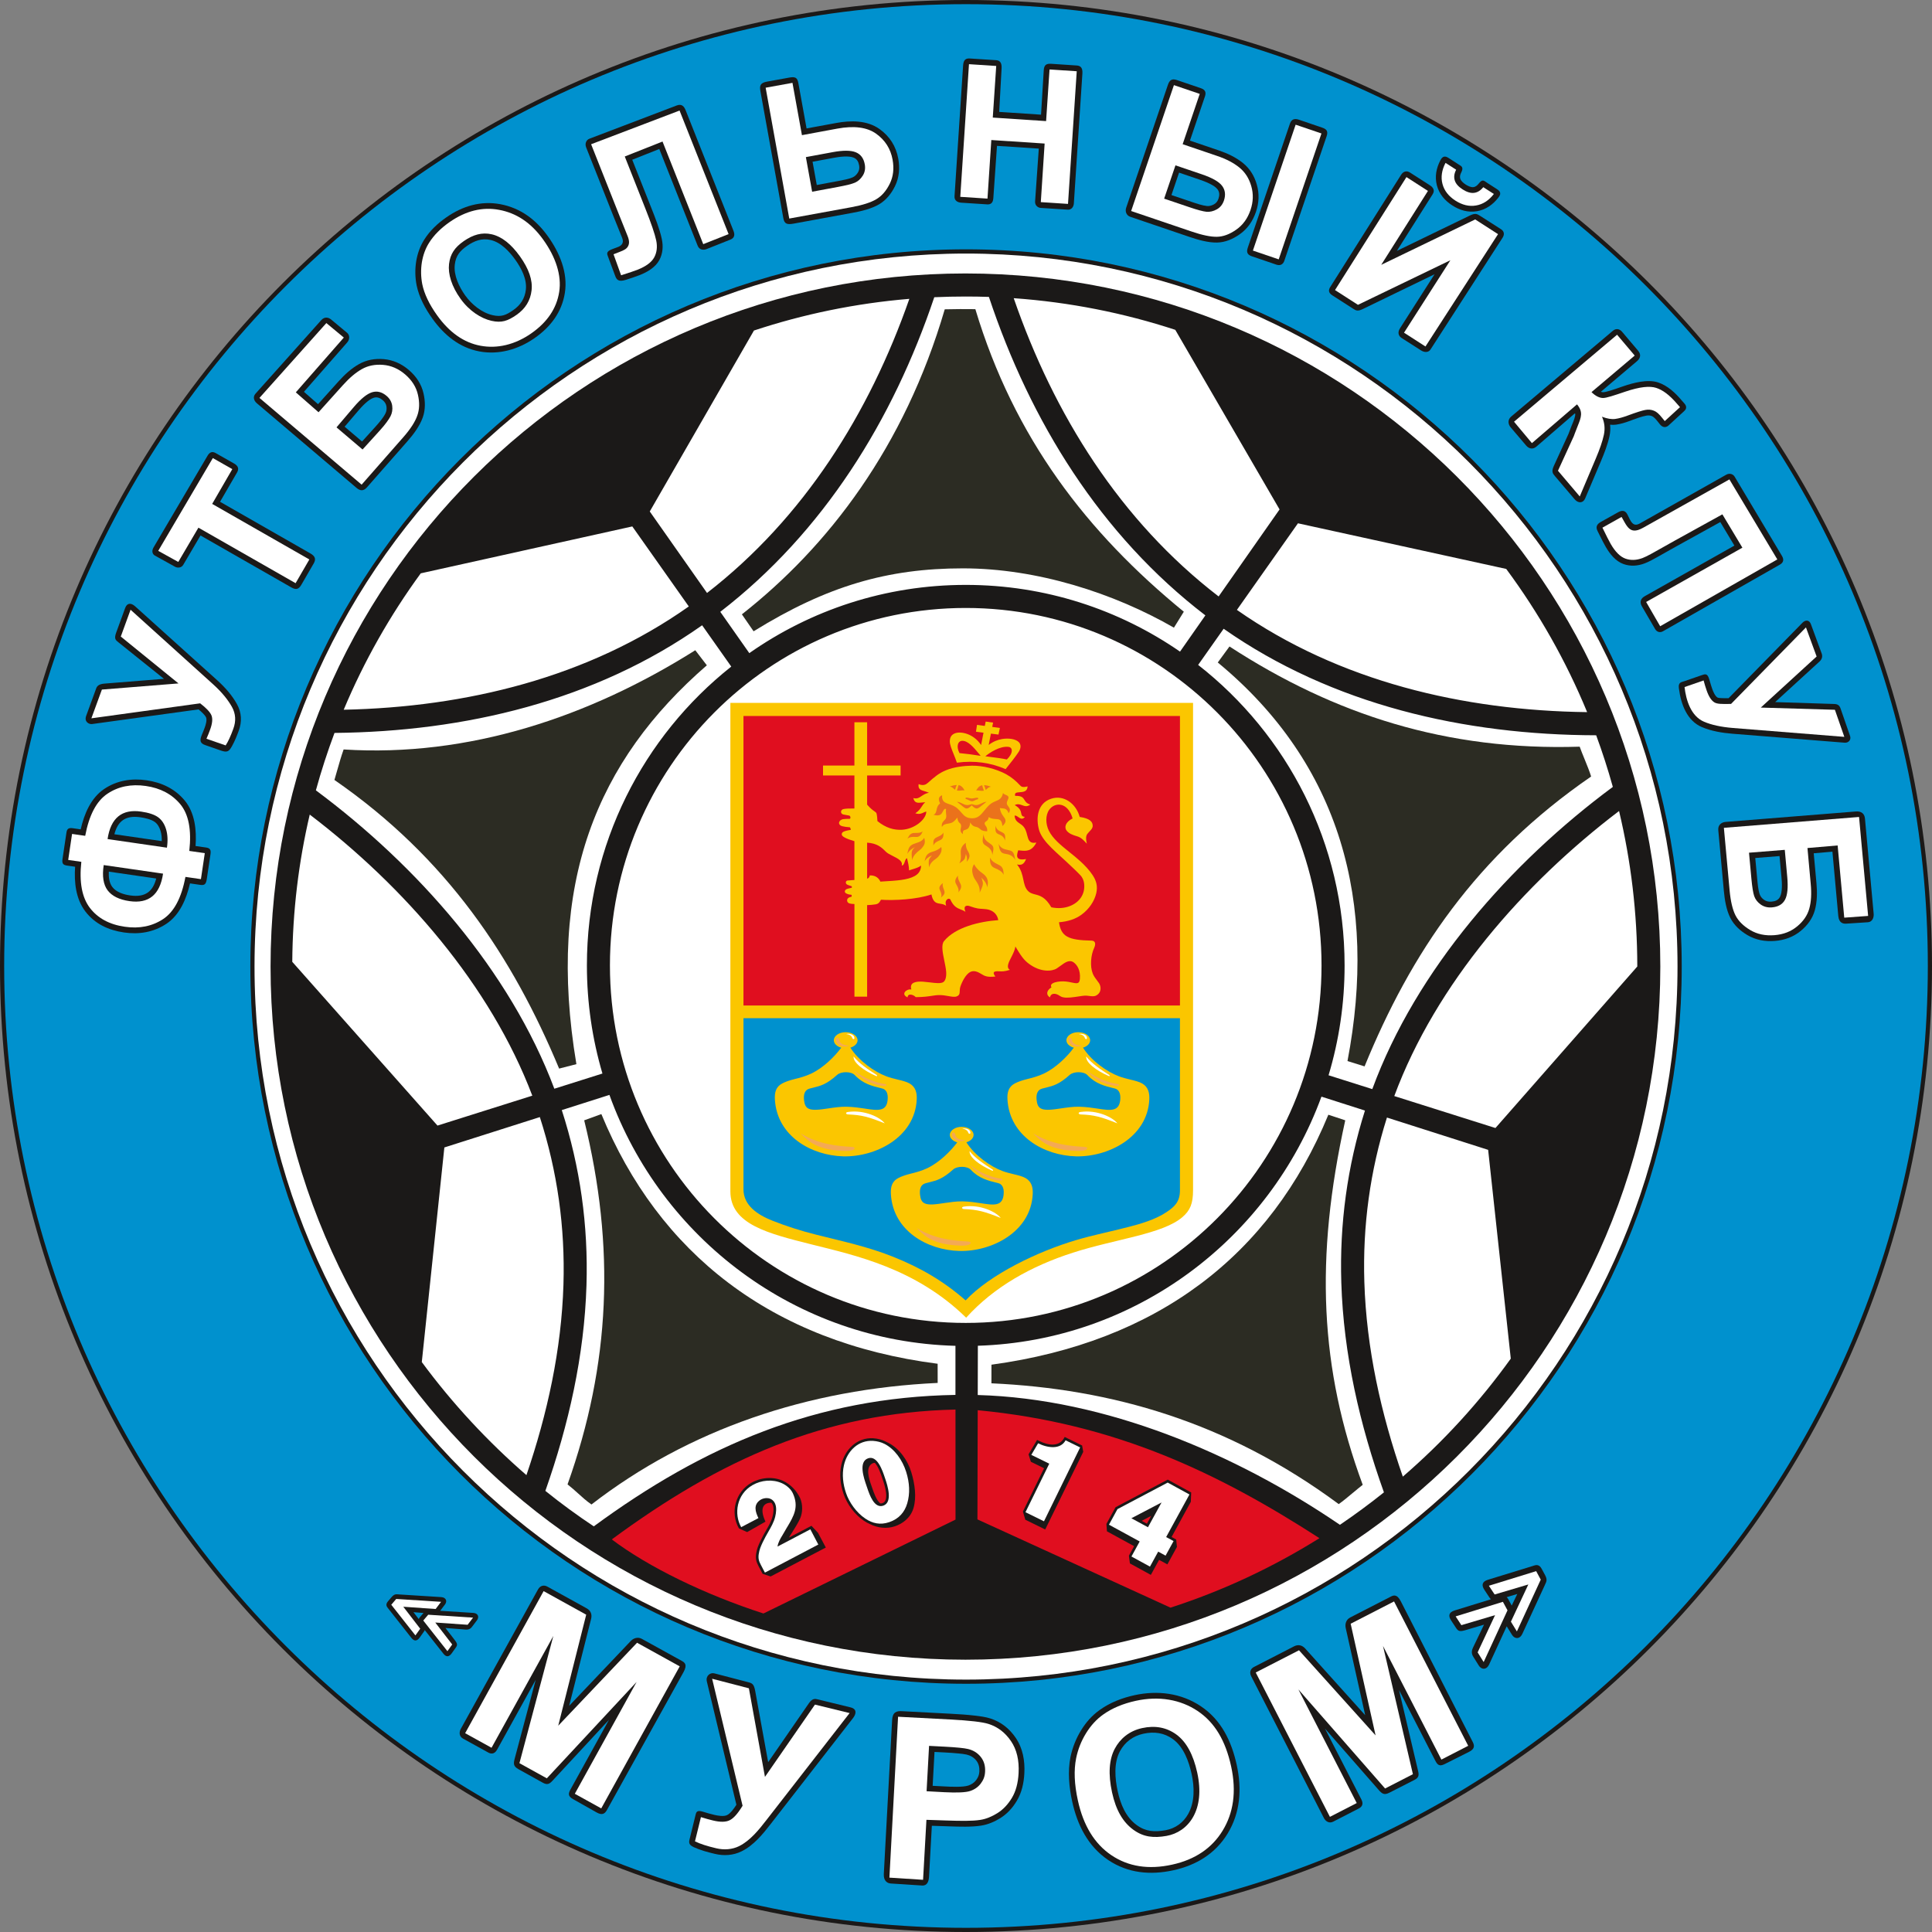<svg width="50" height="50" viewBox="0 0 50 50" fill="none" xmlns="http://www.w3.org/2000/svg">
<rect x="0" y="0" width="50" height="50" fill="#808080" stroke="none"/>
<g clip-path="url(#clip0_6084_5)">
<path fill-rule="evenodd" clip-rule="evenodd" d="M25 0C38.805 0 50 11.195 50 25C50 38.805 38.805 50 25 50C11.195 50 0 38.805 0 25C0 11.195 11.195 0 25 0Z" fill="#1B1918"/>
<path fill-rule="evenodd" clip-rule="evenodd" d="M25 0.108C38.745 0.108 49.892 11.255 49.892 25C49.892 38.745 38.745 49.892 25 49.892C11.255 49.892 0.108 38.745 0.108 25C0.108 11.255 11.255 0.108 25 0.108Z" fill="#0091CE"/>
<path fill-rule="evenodd" clip-rule="evenodd" d="M25.001 6.453C35.229 6.453 43.523 14.765 43.523 25.015C43.523 35.264 35.229 43.576 25.001 43.576C14.773 43.576 6.479 35.264 6.479 25.015C6.479 14.765 14.773 6.453 25.001 6.453Z" fill="#1B1918"/>
<path fill-rule="evenodd" clip-rule="evenodd" d="M25.001 6.562C35.169 6.562 43.414 14.825 43.414 25.015C43.414 35.204 35.169 43.468 25.001 43.468C14.833 43.468 6.587 35.204 6.587 25.015C6.587 14.825 14.833 6.562 25.001 6.562Z" fill="white"/>
<path fill-rule="evenodd" clip-rule="evenodd" d="M24.986 7.077C34.916 7.077 42.969 15.11 42.969 25.015C42.969 34.92 34.916 42.953 24.986 42.953C15.056 42.953 7.002 34.92 7.002 25.015C7.002 15.11 15.056 7.077 24.986 7.077Z" fill="#1B1918"/>
<path fill-rule="evenodd" clip-rule="evenodd" d="M38.585 41.389C38.569 41.375 38.555 41.355 38.538 41.33L38.416 41.145C38.338 41.027 38.353 40.932 38.505 40.885L39.672 40.526C39.675 40.525 39.679 40.523 39.683 40.522C39.748 40.501 39.831 40.475 39.898 40.6L39.987 40.765C40.048 40.878 40.023 40.931 39.99 40.999C39.987 41.007 39.983 41.014 39.98 41.022L39.399 42.282C39.332 42.428 39.2 42.422 39.13 42.309L39 42.099C38.999 42.097 38.997 42.094 38.995 42.091C38.995 42.09 38.994 42.089 38.993 42.089L38.539 43.076C38.471 43.222 38.339 43.215 38.27 43.103L38.139 42.893C38.138 42.891 38.136 42.888 38.134 42.885C38.109 42.846 38.06 42.769 38.119 42.645L38.406 42.046L37.937 42.185C37.772 42.234 37.738 42.216 37.677 42.123L37.556 41.939C37.477 41.821 37.492 41.726 37.644 41.679L38.585 41.389ZM38.993 41.334L39.267 41.252L39.123 41.552L39.038 41.394C39.023 41.368 39.008 41.348 38.993 41.334Z" fill="#1B1918"/>
<path d="M14.73 44.146L16.323 42.47C16.392 42.397 16.505 42.354 16.614 42.415L17.641 42.982C17.713 43.022 17.8 43.074 17.69 43.273L15.705 46.847C15.648 46.949 15.575 46.981 15.441 46.906L14.828 46.56C14.692 46.483 14.707 46.413 14.769 46.302L15.76 44.509L14.294 46.09C14.218 46.172 14.16 46.198 14.049 46.137L13.419 45.787C13.279 45.709 13.286 45.642 13.324 45.499L13.864 43.474L12.865 45.281C12.788 45.42 12.687 45.384 12.632 45.353L11.983 44.995C11.876 44.936 11.881 44.822 11.927 44.74L13.924 41.134C13.979 41.034 14.077 41.013 14.163 41.06L15.184 41.624C15.291 41.684 15.326 41.784 15.298 41.895L14.73 44.146Z" fill="#1B1918"/>
<path d="M35.331 44.389L34.827 42.133C34.805 42.035 34.832 41.918 34.943 41.86L35.987 41.324C36.06 41.286 36.152 41.243 36.255 41.446L38.116 45.086C38.169 45.19 38.155 45.269 38.018 45.338L37.389 45.654C37.249 45.724 37.2 45.673 37.142 45.56L36.206 43.737L36.701 45.835C36.727 45.945 36.717 46.007 36.604 46.065L35.961 46.393C35.819 46.466 35.767 46.423 35.67 46.312L34.289 44.734L35.233 46.571C35.306 46.713 35.219 46.776 35.163 46.805L34.504 47.144C34.395 47.2 34.303 47.132 34.261 47.048L32.38 43.38C32.328 43.279 32.365 43.185 32.452 43.141L33.49 42.607C33.599 42.551 33.701 42.578 33.778 42.663L35.331 44.389Z" fill="#1B1918"/>
<path d="M20.936 44.077L19.88 45.605L19.545 43.764C19.512 43.584 19.469 43.562 19.36 43.534L18.486 43.306C18.379 43.279 18.259 43.372 18.293 43.516L19.058 46.707C18.997 46.803 18.905 46.931 18.818 46.974C18.731 47.018 18.576 46.99 18.487 46.969C18.385 46.945 18.284 46.916 18.185 46.885C18.033 46.838 18.017 46.904 18.001 46.969L18 46.973L17.999 46.978L17.852 47.578L17.851 47.578C17.828 47.675 17.812 47.738 17.953 47.804C18.123 47.883 18.32 47.935 18.5 47.978C18.731 48.034 18.977 48.019 19.192 47.912C19.508 47.757 19.745 47.463 19.956 47.191L22.077 44.463C22.158 44.358 22.184 44.229 22.013 44.187L21.165 43.98C21.101 43.964 21.027 43.946 20.936 44.077Z" fill="#1B1918"/>
<path fill-rule="evenodd" clip-rule="evenodd" d="M24.116 47.251L24.043 48.573C24.036 48.686 23.999 48.806 23.863 48.797L23.056 48.745C22.957 48.739 22.864 48.672 22.873 48.498L23.088 44.517C23.099 44.309 23.201 44.277 23.34 44.285L24.597 44.351C24.811 44.362 25.026 44.376 25.239 44.401C25.365 44.416 25.511 44.435 25.631 44.474C25.906 44.562 26.123 44.735 26.286 44.974C26.472 45.246 26.527 45.57 26.51 45.895C26.497 46.142 26.444 46.392 26.315 46.605C26.208 46.785 26.069 46.939 25.891 47.051C25.737 47.147 25.569 47.219 25.389 47.247C25.135 47.286 24.832 47.275 24.567 47.266H24.567C24.54 47.265 24.513 47.264 24.486 47.263L24.116 47.251ZM24.185 45.34L24.137 46.217L24.447 46.233C24.596 46.241 24.919 46.257 25.06 46.21C25.142 46.182 25.21 46.138 25.262 46.069C25.315 45.998 25.341 45.934 25.346 45.845C25.351 45.741 25.33 45.643 25.265 45.561C25.201 45.482 25.118 45.433 25.018 45.409C24.954 45.394 24.879 45.386 24.813 45.38L24.813 45.38C24.69 45.367 24.566 45.36 24.442 45.353L24.185 45.34Z" fill="#1B1918"/>
<path fill-rule="evenodd" clip-rule="evenodd" d="M27.704 45.471C27.629 45.849 27.667 46.252 27.749 46.626C27.881 47.231 28.158 47.786 28.683 48.139C29.193 48.48 29.773 48.532 30.364 48.403C30.955 48.274 31.452 47.975 31.77 47.454C32.102 46.908 32.141 46.295 32.007 45.679C31.873 45.068 31.61 44.513 31.077 44.157C30.567 43.815 29.956 43.742 29.363 43.871C29.043 43.941 28.733 44.059 28.466 44.25C28.267 44.389 28.107 44.571 27.98 44.777C27.848 44.991 27.756 45.224 27.704 45.471ZM29.418 47.233C29.133 47.025 28.999 46.691 28.926 46.357C28.855 46.031 28.82 45.63 28.983 45.324C29.112 45.084 29.323 44.927 29.589 44.869C29.869 44.808 30.128 44.842 30.36 45.012C30.635 45.215 30.769 45.589 30.839 45.91C30.913 46.249 30.924 46.632 30.751 46.944C30.626 47.169 30.418 47.321 30.164 47.366C29.883 47.416 29.654 47.405 29.418 47.233Z" fill="#1B1918"/>
<path fill-rule="evenodd" clip-rule="evenodd" d="M11.528 42.132L11.763 42.437C11.846 42.545 11.842 42.575 11.791 42.646L11.69 42.788C11.625 42.879 11.551 42.895 11.474 42.796L10.993 42.186C10.987 42.202 10.977 42.218 10.963 42.237L10.862 42.379C10.797 42.47 10.723 42.486 10.646 42.388L10.05 41.631L10.047 41.628L10.044 41.624C10.01 41.582 9.968 41.528 10.04 41.443L10.136 41.331C10.203 41.254 10.248 41.257 10.308 41.262C10.314 41.263 10.321 41.263 10.328 41.264L11.42 41.333C11.547 41.342 11.579 41.441 11.516 41.524L11.398 41.679C11.397 41.681 11.396 41.683 11.394 41.685L11.392 41.687L12.248 41.742C12.375 41.75 12.407 41.849 12.344 41.932L12.227 42.087L12.225 42.089L12.224 42.091L12.222 42.093C12.2 42.123 12.158 42.182 12.05 42.173L11.528 42.132ZM10.961 41.744L10.7 41.723L10.837 41.901C10.843 41.886 10.853 41.869 10.869 41.851L10.961 41.744Z" fill="#1B1918"/>
<path d="M39.102 41.969L39.257 42.221L39.874 40.881L39.756 40.661L38.532 41.039L38.681 41.265L39.553 41.006L39.102 41.969Z" fill="white"/>
<path d="M12.038 44.855L14.069 41.178L15.171 41.788L14.447 44.661L16.487 42.514L17.591 43.125L15.56 46.801L14.876 46.423L16.475 43.529L14.152 46.023L13.443 45.631L14.32 42.339L12.721 45.232L12.038 44.855Z" fill="white"/>
<path d="M34.418 47.02L32.498 43.284L33.618 42.709L35.6 44.912L34.955 42.022L36.078 41.445L37.997 45.181L37.303 45.538L35.792 42.597L36.566 45.916L35.846 46.286L33.602 43.722L35.112 46.663L34.418 47.02Z" fill="white"/>
<path d="M19.381 43.693L18.43 43.446L19.218 46.733C19.087 46.946 18.984 47.057 18.885 47.107C18.787 47.157 18.642 47.16 18.452 47.114C18.358 47.092 18.255 47.063 18.14 47.027L17.986 47.654C18.115 47.718 18.293 47.776 18.535 47.833C18.744 47.883 18.952 47.864 19.126 47.779C19.417 47.635 19.646 47.347 19.838 47.099L21.988 44.334L21.091 44.115L19.797 45.986L19.381 43.693Z" fill="white"/>
<path fill-rule="evenodd" clip-rule="evenodd" d="M23.018 48.593L23.242 44.429L24.59 44.5C25.1 44.527 25.432 44.566 25.585 44.616C25.82 44.691 26.013 44.838 26.163 45.058C26.313 45.277 26.379 45.554 26.361 45.887C26.348 46.145 26.29 46.359 26.188 46.529C26.085 46.7 25.961 46.831 25.812 46.924C25.664 47.016 25.516 47.077 25.367 47.099C25.164 47.13 24.873 47.127 24.491 47.114L23.976 47.097L23.889 48.649L23.018 48.593ZM24.044 45.183L23.98 46.357L24.439 46.382C24.771 46.399 24.994 46.389 25.107 46.351C25.221 46.313 25.312 46.25 25.381 46.159C25.449 46.069 25.488 45.977 25.494 45.853C25.503 45.7 25.465 45.572 25.381 45.468C25.298 45.364 25.188 45.296 25.053 45.264C24.954 45.24 24.753 45.22 24.45 45.204L24.044 45.183Z" fill="white"/>
<path fill-rule="evenodd" clip-rule="evenodd" d="M27.851 45.5C27.788 45.811 27.803 46.175 27.895 46.594C28.037 47.246 28.328 47.721 28.766 48.015C29.205 48.309 29.727 48.39 30.333 48.257C30.93 48.127 31.367 47.828 31.642 47.376C31.918 46.924 32.006 46.374 31.861 45.711C31.715 45.043 31.436 44.576 30.994 44.28C30.552 43.984 29.994 43.886 29.394 44.017C29.063 44.09 28.782 44.207 28.552 44.371C28.379 44.493 28.231 44.655 28.107 44.855C27.983 45.056 27.898 45.272 27.851 45.5ZM29.33 47.353C29.065 47.16 28.881 46.853 28.78 46.389C28.677 45.916 28.701 45.535 28.852 45.254C28.985 45.004 29.218 44.797 29.558 44.723C29.896 44.649 30.193 44.705 30.448 44.892C30.703 45.08 30.882 45.408 30.985 45.878C31.088 46.354 31.039 46.733 30.881 47.017C30.723 47.301 30.465 47.464 30.19 47.513C29.86 47.571 29.596 47.547 29.33 47.353Z" fill="white"/>
<path d="M12.243 41.864L12.102 42.049L11.265 41.991L11.703 42.559L11.579 42.732L10.954 41.939L11.082 41.789L12.243 41.864Z" fill="white"/>
<path d="M11.274 41.641L11.415 41.455L10.254 41.381L10.126 41.531L10.751 42.324L10.875 42.151L10.437 41.582L11.274 41.641Z" fill="white"/>
<path d="M38.397 43.014L38.241 42.763L38.692 41.8L37.82 42.059L37.672 41.832L38.895 41.455L39.014 41.675L38.397 43.014Z" fill="white"/>
<path d="M26.942 2.968L25.859 2.896L25.921 1.769C25.927 1.657 25.901 1.566 25.784 1.558L25.103 1.514C25.005 1.507 24.936 1.536 24.925 1.693L24.703 5.08C24.695 5.194 24.787 5.239 24.871 5.245L25.545 5.289C25.614 5.294 25.697 5.276 25.707 5.132L25.802 3.775L26.884 3.846L26.788 5.215C26.782 5.316 26.86 5.376 26.936 5.381L27.634 5.426C27.733 5.433 27.785 5.349 27.791 5.267L28.012 1.904C28.021 1.763 27.973 1.702 27.866 1.695L27.207 1.651C27.079 1.643 27.02 1.679 27.012 1.821L26.942 2.968Z" fill="#1B1918"/>
<path fill-rule="evenodd" clip-rule="evenodd" d="M20.874 3.324L21.641 3.183C22.013 3.114 22.439 3.109 22.761 3.339C23.026 3.528 23.189 3.785 23.247 4.106C23.291 4.351 23.272 4.594 23.162 4.819C23.069 5.008 22.939 5.174 22.757 5.284C22.558 5.403 22.288 5.467 22.062 5.508L20.541 5.787C20.369 5.818 20.3 5.796 20.273 5.648L19.68 2.363C19.653 2.214 19.674 2.144 19.857 2.111L20.427 2.008C20.591 1.978 20.637 2.016 20.662 2.153L20.874 3.324ZM21.138 4.788L21.652 4.692C21.663 4.69 21.674 4.688 21.687 4.686C21.804 4.664 21.969 4.634 22.067 4.59C22.126 4.564 22.169 4.518 22.203 4.465C22.238 4.407 22.246 4.346 22.234 4.279C22.217 4.187 22.18 4.115 22.091 4.079C21.958 4.024 21.712 4.059 21.575 4.085L21.029 4.186L21.138 4.788Z" fill="#1B1918"/>
<path d="M16.362 4.134L17.062 3.856L18.055 6.358C18.101 6.474 18.209 6.476 18.284 6.447L18.902 6.201C18.985 6.168 19.034 6.103 18.982 5.973L17.744 2.852C17.708 2.762 17.649 2.678 17.515 2.729L15.252 3.591C15.172 3.622 15.13 3.716 15.171 3.818L15.883 5.614L16.104 6.163C16.155 6.294 16.08 6.366 15.972 6.4L15.849 6.446C15.683 6.509 15.705 6.563 15.738 6.649L15.741 6.656L15.743 6.66C15.744 6.663 15.745 6.666 15.746 6.669C15.747 6.671 15.748 6.673 15.748 6.675L15.918 7.132C15.957 7.238 16.001 7.304 16.201 7.241C16.32 7.203 16.441 7.164 16.556 7.119C16.752 7.041 16.96 6.922 17.064 6.73C17.154 6.561 17.167 6.375 17.128 6.189C17.073 5.927 16.953 5.626 16.852 5.371L16.362 4.134Z" fill="#1B1918"/>
<path fill-rule="evenodd" clip-rule="evenodd" d="M11.191 8.247C11.006 7.99 10.846 7.696 10.782 7.383C10.742 7.178 10.738 6.969 10.771 6.763C10.804 6.563 10.871 6.372 10.98 6.201C11.126 5.968 11.329 5.779 11.554 5.623C11.971 5.333 12.441 5.191 12.946 5.284C13.473 5.383 13.872 5.685 14.181 6.117C14.48 6.535 14.701 7.055 14.619 7.578C14.54 8.082 14.245 8.466 13.831 8.753C13.414 9.042 12.913 9.189 12.408 9.095C11.889 8.998 11.492 8.669 11.191 8.247ZM12.04 7.647C12.206 7.878 12.467 8.093 12.75 8.157C12.978 8.208 13.096 8.156 13.284 8.025C13.471 7.895 13.583 7.725 13.609 7.497C13.641 7.22 13.489 6.937 13.334 6.72C13.18 6.505 12.963 6.271 12.695 6.21C12.469 6.158 12.275 6.233 12.089 6.362C11.902 6.492 11.796 6.619 11.77 6.849C11.737 7.126 11.884 7.428 12.04 7.647Z" fill="#1B1918"/>
<path fill-rule="evenodd" clip-rule="evenodd" d="M8.231 10.46L7.866 10.14L8.985 8.863C9.068 8.768 9.04 8.66 8.984 8.614L8.568 8.268C8.51 8.221 8.407 8.181 8.312 8.287L6.613 10.188C6.544 10.265 6.561 10.363 6.649 10.438L9.23 12.629C9.323 12.707 9.41 12.711 9.496 12.613L10.545 11.419C10.7 11.243 10.862 11.026 10.941 10.804C11.012 10.602 11.008 10.389 10.961 10.183C10.906 9.938 10.77 9.738 10.581 9.576C10.393 9.415 10.175 9.315 9.928 9.294C9.706 9.276 9.488 9.312 9.293 9.422C9.09 9.536 8.917 9.697 8.762 9.869L8.231 10.46ZM9.718 11.042L9.37 11.426L8.919 11.043L9.275 10.626C9.365 10.52 9.535 10.337 9.672 10.294C9.764 10.266 9.838 10.299 9.908 10.359C9.959 10.403 9.992 10.454 10.002 10.521C10.01 10.584 10.004 10.645 9.974 10.702C9.915 10.818 9.805 10.946 9.718 11.042Z" fill="#1B1918"/>
<path d="M5.189 13.858L4.743 14.617C4.697 14.696 4.599 14.705 4.531 14.668L4.008 14.378C3.942 14.342 3.921 14.257 3.974 14.167L5.373 11.791C5.422 11.708 5.489 11.673 5.577 11.723L6.058 11.996C6.176 12.063 6.184 12.142 6.135 12.227L5.695 12.986L8.03 14.321C8.158 14.394 8.183 14.47 8.118 14.583L7.8 15.132C7.733 15.247 7.667 15.275 7.541 15.203L5.189 13.858Z" fill="#1B1918"/>
<path d="M3.076 16.632L4.243 17.568L2.7 17.692C2.555 17.704 2.51 17.758 2.489 17.817L2.23 18.527C2.174 18.68 2.302 18.75 2.386 18.738L5.138 18.359C5.211 18.418 5.311 18.509 5.335 18.572C5.36 18.641 5.322 18.766 5.298 18.831C5.276 18.892 5.251 18.953 5.225 19.014C5.159 19.171 5.182 19.239 5.314 19.284L5.723 19.426C5.885 19.482 5.93 19.444 6.007 19.304C6.076 19.18 6.132 19.04 6.179 18.911C6.264 18.678 6.254 18.444 6.134 18.226C6.006 17.991 5.815 17.779 5.617 17.601L3.494 15.689C3.4 15.605 3.292 15.592 3.24 15.733L3.008 16.369C2.949 16.531 2.988 16.562 3.067 16.625L3.076 16.632Z" fill="#1B1918"/>
<path fill-rule="evenodd" clip-rule="evenodd" d="M5.329 21.933L5.061 21.895C5.09 21.488 5.046 21.04 4.782 20.719C4.528 20.413 4.186 20.251 3.796 20.194C3.405 20.137 3.027 20.197 2.697 20.418C2.351 20.65 2.179 21.066 2.088 21.464L1.883 21.434C1.77 21.418 1.733 21.453 1.719 21.552L1.619 22.222C1.6 22.349 1.628 22.386 1.741 22.402L1.944 22.431C1.916 22.83 1.961 23.263 2.208 23.587C2.455 23.911 2.809 24.074 3.208 24.132C3.598 24.189 3.971 24.128 4.303 23.91C4.652 23.68 4.825 23.262 4.917 22.862L5.178 22.9C5.297 22.917 5.331 22.884 5.352 22.747L5.447 22.109C5.465 21.989 5.434 21.949 5.329 21.933ZM4.155 21.504C4.181 21.589 4.189 21.679 4.186 21.768L2.96 21.59C3.045 21.261 3.238 21.094 3.631 21.151C3.747 21.168 3.909 21.202 4.006 21.272C4.083 21.328 4.128 21.415 4.155 21.504ZM2.816 22.558L4.043 22.736C3.958 23.066 3.765 23.231 3.371 23.174C3.205 23.15 3.011 23.094 2.905 22.953C2.826 22.848 2.809 22.697 2.816 22.558Z" fill="#1B1918"/>
<path fill-rule="evenodd" clip-rule="evenodd" d="M30.796 3.639L31.549 3.895C31.769 3.97 31.988 4.073 32.169 4.22C32.348 4.366 32.464 4.556 32.526 4.777C32.595 5.012 32.583 5.251 32.504 5.483C32.423 5.721 32.286 5.923 32.078 6.067C31.906 6.187 31.71 6.273 31.497 6.277C31.269 6.282 31.003 6.206 30.788 6.133L29.25 5.61C29.157 5.579 29.111 5.478 29.145 5.377L30.225 2.197C30.271 2.062 30.337 2.031 30.459 2.072L31.082 2.284C31.2 2.324 31.216 2.4 31.184 2.495L30.796 3.639ZM30.317 5.048L30.846 5.227C30.961 5.266 31.122 5.321 31.238 5.332C31.303 5.337 31.362 5.319 31.418 5.288C31.477 5.255 31.512 5.207 31.534 5.143C31.563 5.055 31.566 4.975 31.509 4.899C31.427 4.788 31.179 4.694 31.052 4.651L30.514 4.468L30.317 5.048Z" fill="#1B1918"/>
<path d="M33.615 3.098L34.223 3.305C34.35 3.348 34.371 3.413 34.331 3.531L33.237 6.752C33.215 6.817 33.154 6.89 33.035 6.85L32.407 6.636C32.301 6.601 32.246 6.548 32.291 6.415L33.383 3.201C33.423 3.08 33.509 3.062 33.615 3.098Z" fill="#1B1918"/>
<path d="M38.044 5.576L36.151 6.493L37.077 5.027C37.135 4.935 37.102 4.858 37.006 4.796L36.492 4.466C36.417 4.417 36.326 4.419 36.259 4.526L34.428 7.426C34.381 7.499 34.371 7.573 34.478 7.642L35.015 7.987C35.094 8.038 35.134 8.063 35.271 7.997L37.126 7.098L36.232 8.496C36.151 8.622 36.213 8.707 36.27 8.745L36.777 9.069C36.878 9.133 36.976 9.117 37.022 9.044L38.886 6.153C38.949 6.056 38.917 5.977 38.847 5.933L38.305 5.586C38.223 5.534 38.179 5.511 38.044 5.576Z" fill="#1B1918"/>
<path d="M38.726 4.885L38.488 4.732C38.477 4.724 38.466 4.717 38.457 4.71C38.391 4.665 38.357 4.642 38.27 4.751C38.234 4.796 38.19 4.836 38.131 4.843C38.065 4.851 37.987 4.811 37.933 4.777C37.88 4.742 37.811 4.688 37.791 4.624C37.774 4.568 37.791 4.512 37.818 4.461C37.882 4.336 37.824 4.301 37.772 4.27C37.766 4.266 37.76 4.263 37.754 4.259L37.488 4.088C37.411 4.038 37.338 4.028 37.278 4.146C37.171 4.351 37.127 4.572 37.187 4.798C37.246 5.023 37.392 5.192 37.586 5.317C37.78 5.442 37.994 5.505 38.224 5.466C38.455 5.427 38.638 5.294 38.779 5.112C38.882 4.987 38.793 4.928 38.726 4.885Z" fill="#1B1918"/>
<path d="M41.669 10.991C41.68 11.088 41.675 11.186 41.654 11.285C41.607 11.503 41.52 11.728 41.433 11.933L41.026 12.894C40.967 13.034 40.839 13.024 40.752 12.922L40.241 12.321C40.186 12.257 40.145 12.208 40.213 12.058L40.593 11.228C40.6 11.213 40.606 11.195 40.612 11.178C40.614 11.173 40.616 11.168 40.618 11.162C40.634 11.115 40.653 11.068 40.672 11.021L40.679 11.003L40.687 10.985C40.69 10.977 40.694 10.967 40.698 10.957L40.698 10.956L40.699 10.956C40.729 10.882 40.771 10.778 40.768 10.709C40.768 10.708 40.767 10.708 40.766 10.707C40.765 10.707 40.764 10.706 40.763 10.706C40.762 10.706 40.761 10.705 40.761 10.705C40.76 10.705 40.759 10.704 40.758 10.704C40.758 10.704 40.757 10.704 40.757 10.704C40.755 10.703 40.753 10.702 40.753 10.701L39.761 11.559C39.661 11.645 39.559 11.604 39.497 11.531L39.093 11.056C39.032 10.983 39.01 10.865 39.107 10.783L41.742 8.56C41.827 8.488 41.92 8.516 41.978 8.585L42.397 9.08C42.479 9.177 42.45 9.275 42.368 9.345L41.43 10.139C41.449 10.146 41.469 10.151 41.488 10.151C41.564 10.152 41.824 10.061 41.958 10.014C41.981 10.006 42 10 42.014 9.995C42.272 9.907 42.638 9.809 42.907 9.896C43.156 9.977 43.358 10.168 43.523 10.364C43.544 10.388 43.566 10.413 43.588 10.437C43.684 10.54 43.617 10.612 43.583 10.642L43.183 11.01C43.135 11.054 43.046 11.089 42.96 10.983L42.901 10.909C42.863 10.861 42.806 10.791 42.749 10.768C42.703 10.749 42.654 10.747 42.605 10.757C42.488 10.778 42.341 10.833 42.221 10.877L42.221 10.878L42.221 10.878C42.204 10.884 42.187 10.89 42.171 10.896C42.06 10.937 41.942 10.973 41.823 10.99C41.772 10.997 41.721 10.997 41.669 10.991Z" fill="#1B1918"/>
<path d="M44.521 13.511L44.886 14.12L42.567 15.429C42.457 15.491 42.428 15.583 42.494 15.696L42.835 16.281C42.884 16.364 42.969 16.377 43.038 16.337L46.062 14.613C46.159 14.558 46.172 14.481 46.118 14.389L44.891 12.334C44.857 12.278 44.771 12.231 44.672 12.287L42.465 13.532C42.342 13.608 42.262 13.604 42.18 13.442L42.116 13.313C42.056 13.195 41.964 13.21 41.883 13.254L41.432 13.506C41.358 13.548 41.277 13.613 41.345 13.744C41.369 13.791 41.393 13.838 41.416 13.886L41.417 13.887C41.462 13.977 41.507 14.069 41.557 14.154C41.663 14.337 41.812 14.525 42.017 14.598C42.197 14.662 42.384 14.648 42.561 14.581C42.671 14.54 42.787 14.476 42.891 14.417L42.918 14.402C42.989 14.362 43.059 14.322 43.129 14.283L43.13 14.282C43.224 14.229 43.317 14.176 43.412 14.124L44.521 13.511Z" fill="#1B1918"/>
<path d="M45.941 18.17L47.471 18.219C47.561 18.222 47.606 18.257 47.632 18.332L47.88 19.048C47.913 19.144 47.841 19.229 47.74 19.221L44.836 18.989C44.572 18.968 44.289 18.921 44.044 18.817C43.661 18.655 43.503 18.223 43.453 17.835L43.451 17.825C43.45 17.816 43.449 17.807 43.448 17.798C43.434 17.675 43.5 17.656 43.555 17.64C43.564 17.638 43.572 17.636 43.58 17.633L44.039 17.474C44.13 17.442 44.188 17.425 44.232 17.571C44.238 17.591 44.244 17.612 44.25 17.633L44.251 17.633C44.269 17.697 44.288 17.76 44.31 17.823C44.333 17.89 44.383 18.012 44.447 18.051C44.481 18.072 44.64 18.071 44.736 18.069L46.648 16.116C46.727 16.035 46.825 16.042 46.865 16.151L47.143 16.907C47.166 16.969 47.168 17.048 47.09 17.119L45.941 18.17Z" fill="#1B1918"/>
<path fill-rule="evenodd" clip-rule="evenodd" d="M46.939 22.083L47.423 22.041L47.575 23.707C47.592 23.888 47.701 23.91 47.781 23.904L48.335 23.868C48.475 23.859 48.497 23.72 48.49 23.647L48.265 21.184C48.253 21.058 48.172 20.989 48.029 21.001L44.658 21.271C44.56 21.279 44.456 21.343 44.469 21.484L44.613 23.054C44.634 23.283 44.676 23.551 44.782 23.757C44.879 23.948 45.039 24.091 45.222 24.2C45.44 24.329 45.684 24.371 45.935 24.351C46.183 24.331 46.412 24.25 46.605 24.09C46.777 23.948 46.908 23.772 46.968 23.556C47.03 23.333 47.031 23.087 47.01 22.859L46.939 22.083ZM45.426 22.205L46.054 22.155L46.105 22.711C46.118 22.845 46.131 23.092 46.065 23.214C46.019 23.299 45.938 23.327 45.845 23.334C45.775 23.34 45.711 23.328 45.653 23.287C45.601 23.25 45.561 23.204 45.54 23.143C45.502 23.033 45.487 22.863 45.476 22.742L45.426 22.205Z" fill="#1B1918"/>
<path d="M25.077 1.661L24.852 5.094L25.556 5.14L25.655 3.624L27.035 3.715L26.936 5.231L27.64 5.277L27.866 1.844L27.162 1.798L27.073 3.134L25.693 3.043L25.782 1.707L25.077 1.661Z" fill="white"/>
<path fill-rule="evenodd" clip-rule="evenodd" d="M19.815 2.27L20.509 2.144L20.754 3.498L21.668 3.329C22.106 3.248 22.441 3.294 22.674 3.46C22.907 3.627 23.049 3.85 23.1 4.132C23.142 4.363 23.118 4.57 23.028 4.753C22.938 4.936 22.823 5.07 22.68 5.155C22.538 5.24 22.323 5.309 22.035 5.362L20.426 5.656L19.815 2.27ZM21.018 4.962L21.679 4.839C21.898 4.798 22.048 4.762 22.129 4.726C22.21 4.69 22.276 4.628 22.33 4.543C22.383 4.457 22.4 4.36 22.38 4.252C22.352 4.097 22.275 3.993 22.148 3.941C22.022 3.889 21.822 3.887 21.548 3.938L20.856 4.066L21.018 4.962Z" fill="white"/>
<path d="M17.587 2.861L15.298 3.733L16.022 5.559L16.242 6.108C16.3 6.25 16.281 6.327 16.248 6.382C16.215 6.437 16.163 6.472 16.024 6.524L15.878 6.58L16.074 7.124C16.282 7.059 16.424 7.01 16.501 6.98C16.72 6.893 16.864 6.786 16.932 6.659C17 6.532 17.017 6.385 16.982 6.22C16.947 6.055 16.852 5.776 16.697 5.385L16.169 4.05L17.146 3.663L18.2 6.319L18.856 6.059L17.587 2.861Z" fill="white"/>
<path fill-rule="evenodd" clip-rule="evenodd" d="M11.312 8.16C11.108 7.875 10.98 7.607 10.928 7.354C10.892 7.167 10.888 6.978 10.918 6.787C10.95 6.597 11.012 6.428 11.106 6.281C11.23 6.084 11.408 5.906 11.639 5.745C12.058 5.455 12.484 5.35 12.918 5.431C13.352 5.512 13.734 5.749 14.06 6.204C14.383 6.655 14.539 7.127 14.472 7.555C14.405 7.982 14.162 8.341 13.746 8.63C13.323 8.924 12.866 9.028 12.436 8.948C12.005 8.868 11.63 8.605 11.312 8.16ZM11.919 7.733C12.145 8.049 12.452 8.242 12.717 8.302C12.983 8.362 13.14 8.307 13.369 8.148C13.597 7.989 13.727 7.778 13.757 7.514C13.788 7.25 13.687 6.957 13.455 6.633C13.226 6.313 12.984 6.123 12.728 6.064C12.473 6.005 12.24 6.075 12.004 6.239C11.768 6.403 11.652 6.572 11.621 6.832C11.591 7.091 11.688 7.412 11.919 7.733Z" fill="white"/>
<path fill-rule="evenodd" clip-rule="evenodd" d="M8.446 8.361L6.715 10.298L9.359 12.543L10.433 11.32C10.625 11.103 10.745 10.912 10.8 10.754C10.857 10.595 10.862 10.416 10.816 10.216C10.771 10.015 10.66 9.84 10.484 9.689C10.312 9.542 10.123 9.46 9.916 9.443C9.709 9.426 9.525 9.462 9.366 9.552C9.207 9.642 9.048 9.774 8.873 9.969L8.244 10.669L7.656 10.154L8.898 8.736L8.446 8.361ZM9.829 11.142L9.383 11.633L8.709 11.06L9.161 10.529C9.342 10.317 9.499 10.192 9.628 10.152C9.759 10.112 9.884 10.143 10.005 10.246C10.088 10.317 10.136 10.402 10.15 10.501C10.163 10.599 10.149 10.689 10.107 10.771C10.065 10.852 9.977 10.979 9.829 11.142Z" fill="white"/>
<path d="M7.65 15.093L5.135 13.656L4.614 14.543L4.095 14.256L5.508 11.855L6.012 12.141L5.491 13.041L8.006 14.479L7.65 15.093Z" fill="white"/>
<path d="M2.637 17.846L2.365 18.59L5.18 18.202C5.344 18.328 5.443 18.434 5.475 18.52C5.507 18.606 5.495 18.727 5.438 18.882C5.41 18.958 5.384 19.027 5.343 19.119L5.84 19.291C5.906 19.189 5.967 19.056 6.039 18.859C6.112 18.66 6.1 18.472 6.004 18.297C5.907 18.122 5.75 17.921 5.517 17.711L3.379 15.78L3.126 16.474L4.619 17.687L2.637 17.846Z" fill="white"/>
<path fill-rule="evenodd" clip-rule="evenodd" d="M5.3 22.08L4.899 22.022C4.96 21.477 4.882 21.075 4.667 20.814C4.45 20.553 4.153 20.396 3.775 20.341C3.394 20.286 3.061 20.353 2.78 20.542C2.497 20.731 2.306 21.094 2.205 21.631L1.865 21.582L1.765 22.255L2.105 22.304C2.047 22.83 2.121 23.227 2.326 23.496C2.531 23.764 2.832 23.927 3.229 23.984C3.606 24.039 3.936 23.973 4.221 23.786C4.505 23.599 4.698 23.235 4.799 22.694L5.2 22.752L5.3 22.08ZM4.298 21.461C4.339 21.599 4.347 21.758 4.32 21.938L2.784 21.715C2.865 21.169 3.155 20.932 3.652 21.004C3.851 21.032 3.998 21.082 4.093 21.151C4.187 21.22 4.256 21.323 4.298 21.461ZM2.684 22.388L4.22 22.61C4.138 23.157 3.849 23.393 3.35 23.321C3.086 23.283 2.898 23.19 2.786 23.043C2.675 22.896 2.64 22.677 2.684 22.388Z" fill="white"/>
<path fill-rule="evenodd" clip-rule="evenodd" d="M30.381 2.203L31.049 2.43L30.607 3.732L31.501 4.036C31.736 4.116 31.927 4.215 32.075 4.336C32.223 4.456 32.326 4.617 32.383 4.818C32.441 5.019 32.435 5.224 32.363 5.435C32.288 5.655 32.165 5.825 31.993 5.944C31.822 6.064 31.656 6.125 31.494 6.128C31.333 6.131 31.114 6.086 30.836 5.991L29.274 5.461L30.381 2.203ZM30.128 5.141L30.781 5.362C30.988 5.433 31.136 5.472 31.226 5.481C31.314 5.488 31.403 5.467 31.491 5.418C31.579 5.369 31.64 5.293 31.675 5.191C31.724 5.045 31.709 4.919 31.629 4.811C31.549 4.702 31.373 4.603 31.101 4.51L30.421 4.279L30.128 5.141Z" fill="white"/>
<path d="M33.531 3.227L34.199 3.454L33.093 6.712L32.425 6.485L33.531 3.227Z" fill="white"/>
<path d="M36.955 4.941L36.399 4.583L34.55 7.507L35.144 7.889L37.536 6.735L36.336 8.61L36.891 8.967L38.769 6.06L38.178 5.679L35.746 6.854L36.955 4.941Z" fill="white"/>
<path d="M38.661 5.02L38.387 4.844C38.317 4.931 38.238 4.98 38.15 4.991C38.061 5.002 37.962 4.972 37.853 4.902C37.743 4.832 37.675 4.754 37.649 4.669C37.622 4.583 37.634 4.492 37.685 4.392L37.41 4.215C37.312 4.404 37.285 4.586 37.331 4.76C37.377 4.934 37.488 5.077 37.666 5.192C37.844 5.306 38.021 5.349 38.199 5.318C38.376 5.289 38.531 5.189 38.661 5.02Z" fill="white"/>
<path d="M41.85 8.663L42.306 9.202L41.188 10.148C41.301 10.259 41.402 10.299 41.486 10.3C41.571 10.301 41.764 10.237 42.062 10.136C42.441 10.008 42.697 9.985 42.861 10.038C43.025 10.091 43.199 10.211 43.41 10.46C43.42 10.472 43.443 10.498 43.478 10.537L43.084 10.898L43.021 10.82C42.931 10.708 42.875 10.658 42.805 10.63C42.735 10.601 42.659 10.594 42.577 10.61C42.495 10.625 42.344 10.673 42.12 10.756C42.001 10.8 41.896 10.829 41.802 10.842C41.709 10.855 41.594 10.836 41.459 10.785C41.526 10.933 41.543 11.089 41.508 11.254C41.473 11.418 41.402 11.625 41.296 11.874L40.884 12.848L40.32 12.183L40.729 11.29C40.735 11.277 40.744 11.251 40.758 11.212C40.763 11.198 40.785 11.14 40.825 11.04L40.831 11.024C40.922 10.798 40.976 10.662 40.813 10.465L39.646 11.468L39.183 10.914L41.85 8.663Z" fill="white"/>
<path d="M45.997 14.478L44.757 12.407L42.528 13.656C42.427 13.712 42.351 13.736 42.286 13.731C42.19 13.723 42.123 13.658 42.043 13.515L41.966 13.378L41.471 13.656C41.567 13.852 41.644 14.008 41.686 14.079C41.804 14.283 41.931 14.409 42.068 14.458C42.203 14.506 42.351 14.501 42.509 14.442C42.62 14.4 42.802 14.297 43.027 14.169C43.124 14.114 43.229 14.054 43.34 13.993L44.575 13.311L45.093 14.174L42.602 15.579L42.965 16.207L45.997 14.478Z" fill="white"/>
<path d="M46.738 16.237L47.014 16.99L45.569 18.312L47.487 18.369L47.731 19.07L44.848 18.84C44.536 18.815 44.287 18.758 44.102 18.679C43.761 18.535 43.635 18.121 43.596 17.781L44.089 17.61C44.115 17.708 44.142 17.795 44.169 17.872C44.223 18.028 44.29 18.13 44.369 18.178C44.441 18.222 44.565 18.22 44.739 18.218C44.759 18.218 44.779 18.217 44.8 18.217L46.738 16.237Z" fill="white"/>
<path fill-rule="evenodd" clip-rule="evenodd" d="M48.347 23.704L48.112 21.143L44.614 21.424L44.762 23.041C44.788 23.325 44.839 23.541 44.914 23.689C44.99 23.838 45.119 23.965 45.298 24.071C45.478 24.178 45.686 24.221 45.923 24.202C46.154 24.184 46.349 24.108 46.51 23.975C46.671 23.842 46.776 23.689 46.824 23.515C46.873 23.342 46.885 23.128 46.861 22.872L46.777 21.947L47.558 21.88L47.729 23.749L48.347 23.704ZM45.326 22.741L45.264 22.068L46.19 21.994L46.254 22.698C46.279 22.97 46.26 23.166 46.196 23.285C46.132 23.404 46.019 23.47 45.857 23.483C45.746 23.492 45.649 23.467 45.566 23.408C45.485 23.35 45.429 23.278 45.399 23.192C45.37 23.107 45.346 22.957 45.326 22.741Z" fill="white"/>
<path fill-rule="evenodd" clip-rule="evenodd" d="M24.995 7.674C25.195 7.674 25.395 7.677 25.593 7.684C26.666 10.908 28.48 13.845 31.195 15.926L30.539 16.864C28.961 15.775 27.052 15.137 24.993 15.137C22.911 15.137 20.98 15.79 19.392 16.903L18.641 15.834C21.315 13.77 23.109 10.873 24.179 7.692C24.45 7.68 24.721 7.674 24.995 7.674ZM18.298 15.346L16.816 13.237L19.512 8.554C20.794 8.13 22.141 7.85 23.534 7.734C22.497 10.702 20.801 13.406 18.298 15.346ZM26.235 7.717C27.685 7.82 29.085 8.1 30.416 8.536L33.115 13.184L31.538 15.436C28.991 13.478 27.275 10.731 26.235 7.717ZM38.981 14.724C39.823 15.861 40.529 17.105 41.075 18.43C37.87 18.389 34.66 17.638 32.011 15.784L33.591 13.543L38.981 14.724ZM41.309 19.029C41.47 19.466 41.614 19.912 41.74 20.365C39.09 22.328 36.655 25.085 35.515 28.186L34.383 27.828C34.653 26.928 34.798 25.974 34.798 24.985C34.798 21.824 33.314 19.01 31.008 17.208L31.668 16.272C34.483 18.243 37.901 19.021 41.309 19.029ZM41.901 20.989C42.209 22.28 42.372 23.628 42.373 25.013L38.702 29.193L36.084 28.366C37.16 25.463 39.429 22.866 41.901 20.989ZM39.099 35.161C38.291 36.286 37.352 37.312 36.305 38.215C35.741 36.592 35.362 34.897 35.309 33.175C35.264 31.72 35.457 30.305 35.894 28.922L38.513 29.758L39.099 35.161ZM35.816 38.622C35.448 38.917 35.068 39.197 34.677 39.462C31.973 37.619 28.607 36.195 25.304 36.103L25.307 34.828C29.397 34.699 32.855 32.053 34.199 28.381L35.325 28.741C34.868 30.188 34.666 31.671 34.713 33.193C34.77 35.051 35.191 36.877 35.816 38.622ZM15.367 39.502C14.941 39.219 14.522 38.913 14.114 38.584C14.717 36.872 15.122 35.084 15.178 33.264C15.226 31.713 15.015 30.203 14.539 28.729L15.772 28.336C17.108 32.046 20.6 34.719 24.727 34.83L24.727 36.1C21.133 36.161 18.21 37.413 15.367 39.502ZM13.624 38.176C12.63 37.315 11.71 36.327 10.916 35.25L11.5 29.696L13.971 28.91C14.426 30.32 14.627 31.762 14.582 33.246C14.53 34.929 14.167 36.586 13.624 38.176ZM7.564 24.892C7.573 23.582 7.729 22.306 8.016 21.081C10.456 22.939 12.693 25.496 13.776 28.356L11.322 29.13L7.564 24.892ZM8.175 20.454C8.314 19.949 8.475 19.453 8.657 18.968C12.025 18.935 15.394 18.142 18.171 16.182L18.925 17.251C16.65 19.054 15.189 21.849 15.189 24.985C15.189 25.957 15.33 26.896 15.591 27.783L14.346 28.176C13.197 25.117 10.793 22.399 8.175 20.454ZM8.895 18.368C9.422 17.11 10.094 15.926 10.889 14.838L16.364 13.624L17.826 15.695C15.218 17.537 12.059 18.301 8.895 18.368ZM24.993 15.734C30.078 15.734 34.201 19.877 34.201 24.985C34.201 30.094 30.078 34.237 24.993 34.237C19.909 34.237 15.785 30.094 15.785 24.985C15.785 19.877 19.909 15.734 24.993 15.734Z" fill="white"/>
<path fill-rule="evenodd" clip-rule="evenodd" d="M19.758 41.757C18.239 41.266 16.778 40.554 15.833 39.84C18.647 37.766 21.339 36.556 24.728 36.479L24.729 39.327L19.758 41.757ZM34.147 39.808C32.951 40.556 31.659 41.164 30.293 41.606L25.296 39.322L25.303 36.496C28.865 36.834 31.53 38.119 34.147 39.808Z" fill="#E00E1F"/>
<path d="M19.2 15.899C21.44 14.139 23.405 11.572 24.45 8.005C24.687 7.999 25.005 7.997 25.242 8.001C26.246 11.34 28.132 13.784 30.637 15.831L30.381 16.244C28.83 15.351 26.843 14.709 24.919 14.709C22.971 14.709 21.396 15.166 19.503 16.338L19.2 15.899Z" fill="#2C2C23"/>
<path d="M40.882 19.324C37.445 19.433 34.542 18.5 31.819 16.731L31.516 17.145C34.705 19.779 35.654 23.369 34.873 27.46L35.315 27.598C36.509 24.679 38.196 22.15 41.178 20.096C41.14 19.969 41.074 19.807 41.01 19.65C40.962 19.533 40.915 19.418 40.882 19.324Z" fill="#2C2C23"/>
<path d="M8.655 20.185C11.576 22.205 13.271 24.779 14.47 27.655L14.917 27.54C14.133 22.859 15.443 19.69 18.293 17.218L17.994 16.828C15.25 18.556 12.127 19.601 8.893 19.396C8.826 19.584 8.777 19.76 8.725 19.942C8.703 20.021 8.68 20.102 8.655 20.185Z" fill="#2C2C23"/>
<path d="M14.688 38.416C14.784 38.49 14.871 38.569 14.958 38.647C15.069 38.748 15.179 38.847 15.307 38.936C17.817 36.993 20.914 35.945 24.267 35.79L24.266 35.294C19.96 34.74 17.046 32.426 15.563 28.832L15.119 28.994C15.927 32.281 15.798 35.303 14.688 38.416Z" fill="#2C2C23"/>
<path d="M34.815 28.994C34.024 32.571 34.157 35.425 35.267 38.427C35.191 38.486 35.104 38.558 35.016 38.632L35.015 38.632C34.889 38.738 34.759 38.847 34.646 38.926C31.76 36.789 28.745 35.941 25.658 35.8L25.659 35.318C29.945 34.734 32.877 32.495 34.378 28.849L34.815 28.994Z" fill="#2C2C23"/>
<path fill-rule="evenodd" clip-rule="evenodd" d="M18.902 18.191H30.876V30.803C30.876 31.15 30.801 31.325 30.604 31.496C30.094 31.939 28.881 32.061 27.765 32.42C26.689 32.766 25.724 33.303 25.004 34.102C23.694 32.818 22.119 32.486 21.005 32.206C19.89 31.925 18.902 31.688 18.902 30.833V18.191Z" fill="#FBC600"/>
<path fill-rule="evenodd" clip-rule="evenodd" d="M19.241 26.351V30.779C19.241 31.205 19.619 31.443 19.985 31.589C20.355 31.736 20.731 31.855 21.117 31.952C21.79 32.121 22.462 32.264 23.109 32.523C23.822 32.808 24.418 33.153 24.99 33.654C25.626 32.978 26.864 32.386 27.838 32.097C28.309 31.957 28.719 31.88 29.215 31.751C29.499 31.678 29.899 31.565 30.184 31.373C30.39 31.235 30.537 31.11 30.537 30.803V26.351H19.241Z" fill="#0091CE"/>
<path fill-rule="evenodd" clip-rule="evenodd" d="M19.241 18.53V26.022H30.537V18.53H19.241Z" fill="#E00E1F"/>
<path fill-rule="evenodd" clip-rule="evenodd" d="M21.771 27.114C21.604 27.341 21.309 27.635 20.993 27.785C20.854 27.851 20.702 27.893 20.557 27.928C20.445 27.956 20.338 27.991 20.252 28.035C20.076 28.124 20.044 28.276 20.054 28.455C20.11 29.409 21.003 29.904 21.822 29.926C22.651 29.948 23.678 29.441 23.725 28.453C23.733 28.289 23.7 28.134 23.544 28.042C23.461 27.994 23.349 27.967 23.227 27.938C23.133 27.915 23.035 27.891 22.939 27.855C22.633 27.74 22.225 27.457 22.008 27.113C22.117 27.081 22.194 27.007 22.194 26.922C22.194 26.806 22.056 26.713 21.887 26.713C21.717 26.713 21.58 26.806 21.58 26.922C21.58 27.009 21.659 27.083 21.771 27.114ZM20.924 28.691C21.033 28.745 21.222 28.717 21.434 28.686C21.587 28.663 21.752 28.639 21.907 28.642C22.09 28.646 22.25 28.67 22.389 28.691C22.558 28.717 22.694 28.738 22.8 28.71C22.921 28.679 22.961 28.581 22.972 28.462C22.99 28.28 22.924 28.192 22.83 28.17C22.824 28.168 22.817 28.166 22.811 28.165C22.804 28.163 22.797 28.162 22.791 28.16C22.579 28.109 22.333 28.049 22.122 27.824C22.029 27.724 21.767 27.725 21.666 27.817C21.392 28.063 21.238 28.101 21.054 28.147C21.021 28.155 20.986 28.163 20.95 28.173C20.819 28.21 20.794 28.333 20.808 28.468C20.82 28.575 20.847 28.653 20.924 28.691Z" fill="#FBC600"/>
<path fill-rule="evenodd" clip-rule="evenodd" d="M27.79 27.114C27.624 27.341 27.328 27.635 27.013 27.785C26.873 27.851 26.721 27.893 26.577 27.928C26.464 27.956 26.358 27.991 26.271 28.035C26.096 28.124 26.063 28.276 26.073 28.455C26.13 29.409 27.023 29.904 27.842 29.926C28.671 29.948 29.698 29.441 29.744 28.453C29.752 28.289 29.719 28.134 29.563 28.042C29.48 27.994 29.368 27.967 29.246 27.938C29.153 27.915 29.054 27.891 28.959 27.855C28.652 27.74 28.244 27.457 28.028 27.113C28.137 27.081 28.213 27.007 28.213 26.922C28.213 26.806 28.076 26.713 27.906 26.713C27.737 26.713 27.599 26.806 27.599 26.922C27.599 27.009 27.678 27.083 27.79 27.114ZM26.944 28.691C27.053 28.745 27.242 28.717 27.453 28.686C27.606 28.663 27.771 28.639 27.927 28.642C28.109 28.646 28.269 28.67 28.408 28.691C28.577 28.717 28.714 28.738 28.82 28.71C28.94 28.679 28.98 28.581 28.992 28.462C29.009 28.28 28.943 28.192 28.85 28.17C28.837 28.166 28.824 28.163 28.811 28.16L28.81 28.16C28.599 28.109 28.352 28.049 28.142 27.824C28.048 27.724 27.787 27.725 27.685 27.817C27.412 28.063 27.257 28.101 27.074 28.147C27.04 28.155 27.006 28.163 26.97 28.173C26.839 28.21 26.813 28.333 26.828 28.468C26.839 28.575 26.866 28.653 26.944 28.691Z" fill="#FBC600"/>
<path fill-rule="evenodd" clip-rule="evenodd" d="M23.995 30.234C24.311 30.084 24.606 29.79 24.773 29.564C24.661 29.532 24.582 29.458 24.582 29.371C24.582 29.256 24.719 29.162 24.889 29.162C25.058 29.162 25.196 29.256 25.196 29.371C25.196 29.456 25.119 29.53 25.01 29.562C25.227 29.906 25.635 30.19 25.941 30.305C26.037 30.341 26.135 30.364 26.229 30.387C26.351 30.416 26.463 30.443 26.546 30.491C26.702 30.583 26.735 30.738 26.727 30.902C26.68 31.89 25.653 32.397 24.824 32.375C24.005 32.353 23.112 31.858 23.056 30.904C23.046 30.726 23.078 30.573 23.254 30.484C23.34 30.44 23.447 30.405 23.559 30.377C23.704 30.342 23.856 30.3 23.995 30.234ZM24.436 31.135C24.224 31.167 24.035 31.195 23.926 31.141C23.849 31.103 23.821 31.024 23.81 30.917C23.796 30.782 23.821 30.659 23.952 30.623C23.988 30.613 24.023 30.604 24.056 30.596C24.239 30.551 24.395 30.512 24.668 30.266C24.769 30.174 25.031 30.173 25.124 30.273C25.335 30.499 25.581 30.558 25.793 30.609C25.806 30.613 25.819 30.616 25.832 30.619C25.926 30.642 25.992 30.73 25.974 30.911C25.963 31.03 25.923 31.128 25.802 31.16C25.696 31.187 25.559 31.166 25.39 31.14C25.252 31.119 25.092 31.095 24.909 31.091C24.753 31.088 24.589 31.113 24.436 31.135Z" fill="#FBC600"/>
<path d="M21.633 26.901C21.629 27.035 21.814 27.129 21.984 27.061C21.876 27.053 21.741 27.037 21.721 26.913C21.708 26.835 21.634 26.853 21.633 26.901Z" fill="#F4A955"/>
<path d="M22.109 27.708C22.267 27.914 22.587 28.096 22.91 28.104C22.946 28.104 22.943 28.059 22.923 28.057C22.662 28.022 22.354 27.899 22.109 27.708Z" fill="#F4A955"/>
<path d="M20.716 29.33C20.86 29.476 20.973 29.576 21.143 29.651C21.369 29.749 21.624 29.782 21.874 29.788C21.936 29.789 22.058 29.788 22.106 29.741C22.132 29.717 22.117 29.686 22.057 29.682C21.671 29.659 21.198 29.62 20.716 29.33Z" fill="#F4A955"/>
<path d="M28.129 27.708C28.286 27.914 28.607 28.096 28.93 28.104C28.965 28.104 28.963 28.059 28.943 28.057C28.682 28.022 28.373 27.899 28.129 27.708Z" fill="#F4A955"/>
<path d="M27.162 29.651C26.992 29.576 26.88 29.476 26.736 29.33C27.218 29.62 27.69 29.659 28.077 29.682C28.137 29.686 28.151 29.717 28.126 29.741C28.077 29.788 27.956 29.789 27.893 29.788C27.644 29.782 27.388 29.749 27.162 29.651Z" fill="#F4A955"/>
<path d="M28.003 27.061C27.833 27.129 27.648 27.035 27.652 26.901C27.654 26.853 27.727 26.835 27.74 26.913C27.761 27.037 27.896 27.053 28.003 27.061Z" fill="#F4A955"/>
<path d="M25.912 30.553C25.589 30.545 25.268 30.364 25.111 30.157C25.356 30.348 25.664 30.472 25.925 30.506C25.945 30.509 25.948 30.553 25.912 30.553Z" fill="#F4A955"/>
<path d="M23.718 31.779C23.863 31.925 23.975 32.026 24.145 32.1C24.37 32.198 24.626 32.231 24.876 32.237C24.938 32.238 25.06 32.238 25.108 32.191C25.134 32.166 25.119 32.135 25.059 32.131C24.672 32.108 24.201 32.07 23.718 31.779Z" fill="#F4A955"/>
<path d="M24.635 29.35C24.631 29.485 24.816 29.578 24.986 29.51C24.878 29.502 24.744 29.486 24.723 29.363C24.709 29.285 24.636 29.302 24.635 29.35Z" fill="#F4A955"/>
<path d="M22.113 26.867C22.115 26.778 21.995 26.738 21.899 26.761C21.977 26.768 22.036 26.804 22.055 26.858C22.071 26.908 22.112 26.898 22.113 26.867Z" fill="white"/>
<path d="M22.091 27.341C22.074 27.499 22.355 27.708 22.673 27.847C22.706 27.861 22.705 27.831 22.688 27.82C22.459 27.673 22.235 27.524 22.091 27.341Z" fill="white"/>
<path d="M22.897 29.072C22.78 28.915 22.369 28.716 21.948 28.777C21.865 28.788 21.896 28.839 21.941 28.841C22.3 28.855 22.478 28.904 22.897 29.072Z" fill="white"/>
<path d="M28.111 27.341C28.093 27.499 28.374 27.708 28.693 27.847C28.725 27.861 28.724 27.831 28.707 27.82C28.479 27.673 28.254 27.524 28.111 27.341Z" fill="white"/>
<path d="M27.967 28.777C28.388 28.716 28.799 28.915 28.917 29.072C28.497 28.904 28.32 28.855 27.961 28.841C27.916 28.839 27.884 28.788 27.967 28.777Z" fill="white"/>
<path d="M27.919 26.761C28.014 26.738 28.135 26.778 28.132 26.867C28.131 26.898 28.091 26.908 28.074 26.858C28.056 26.804 27.996 26.768 27.919 26.761Z" fill="white"/>
<path d="M25.675 30.296C25.357 30.157 25.076 29.948 25.093 29.79C25.237 29.973 25.461 30.122 25.69 30.269C25.707 30.28 25.708 30.31 25.675 30.296Z" fill="white"/>
<path d="M25.899 31.521C25.782 31.364 25.371 31.165 24.95 31.226C24.867 31.238 24.898 31.288 24.943 31.29C25.302 31.305 25.48 31.353 25.899 31.521Z" fill="white"/>
<path d="M25.114 29.316C25.117 29.227 24.997 29.187 24.901 29.21C24.979 29.217 25.038 29.253 25.056 29.308C25.073 29.357 25.114 29.348 25.114 29.316Z" fill="white"/>
<path fill-rule="evenodd" clip-rule="evenodd" d="M26.025 19.905C25.628 19.737 25.223 19.677 24.764 19.738C24.737 19.657 24.706 19.581 24.678 19.511C24.625 19.38 24.58 19.269 24.581 19.183C24.583 19.066 24.636 19.003 24.73 18.973C24.868 18.928 25.188 18.979 25.391 19.281L25.453 18.962L25.258 18.937L25.285 18.76L25.487 18.787L25.509 18.674L25.701 18.701L25.679 18.812L25.877 18.839L25.841 19.011L25.645 18.986L25.587 19.279C25.702 19.19 25.823 19.145 25.933 19.126C26.108 19.096 26.288 19.126 26.368 19.207C26.43 19.27 26.422 19.37 26.365 19.456C26.282 19.582 26.161 19.736 26.025 19.905ZM25.65 19.592C25.6 19.585 25.55 19.579 25.501 19.572C25.61 19.481 25.874 19.303 26.1 19.329C26.209 19.341 26.232 19.487 26.057 19.655C25.931 19.628 25.792 19.61 25.65 19.592ZM25.379 19.561C25.187 19.529 25.015 19.509 24.831 19.49C24.737 19.307 24.795 19.172 24.905 19.172C25.057 19.173 25.198 19.342 25.341 19.514C25.354 19.53 25.366 19.545 25.379 19.561Z" fill="#FBC600"/>
<path fill-rule="evenodd" clip-rule="evenodd" d="M24.012 20.261C23.96 20.307 23.893 20.342 23.774 20.293C23.752 20.426 23.833 20.449 23.93 20.477C23.966 20.488 24.004 20.499 24.04 20.516C23.956 20.531 23.901 20.568 23.851 20.601C23.786 20.645 23.731 20.682 23.637 20.653C23.667 20.791 23.756 20.781 23.864 20.769C23.89 20.766 23.918 20.763 23.946 20.762C23.903 20.797 23.88 20.833 23.855 20.872C23.82 20.926 23.783 20.984 23.688 21.048C23.795 21.081 23.854 21.052 23.903 21.028C23.927 21.017 23.949 21.006 23.973 21.005C23.966 21.218 23.657 21.457 23.344 21.474C23.14 21.486 22.925 21.428 22.708 21.25C22.706 21.194 22.698 21.106 22.686 21.057C22.68 21.031 22.661 21.018 22.629 20.995C22.588 20.967 22.527 20.924 22.441 20.823V20.069H23.307V19.812H22.441V18.692H22.112V19.812H21.3V20.069H22.112V20.924C21.983 20.921 21.898 20.926 21.835 20.937C21.742 20.954 21.746 21.064 21.826 21.079C21.841 21.082 21.855 21.084 21.867 21.087C21.905 21.095 21.938 21.101 21.973 21.106C22.016 21.112 22.024 21.194 21.982 21.192C21.918 21.19 21.87 21.194 21.827 21.199C21.697 21.217 21.669 21.348 21.798 21.382C21.845 21.395 21.912 21.405 21.992 21.41C22.004 21.41 22.027 21.476 22.014 21.478C21.812 21.51 21.783 21.541 21.785 21.598C21.786 21.645 21.88 21.701 22.112 21.77V22.775C22.103 22.776 22.094 22.776 22.084 22.776C22.034 22.779 21.967 22.783 21.935 22.787C21.883 22.792 21.867 22.871 21.934 22.898C21.96 22.909 21.991 22.921 22.037 22.934C22.047 22.937 22.052 22.972 22.041 22.975C22.025 22.979 22.011 22.982 21.999 22.985C21.965 22.993 21.942 22.998 21.915 23.008C21.86 23.029 21.838 23.096 21.907 23.125C21.909 23.126 21.912 23.128 21.914 23.129C21.938 23.14 21.965 23.151 22.03 23.156C22.048 23.157 22.047 23.208 22.028 23.211C21.883 23.235 21.908 23.358 21.981 23.38C22.011 23.389 22.063 23.396 22.113 23.396V25.794H22.441V23.424C22.514 23.422 22.601 23.415 22.663 23.404C22.738 23.39 22.762 23.349 22.783 23.312C22.789 23.302 22.794 23.293 22.8 23.285C23.131 23.308 23.716 23.281 24.106 23.148C24.128 23.267 24.173 23.339 24.241 23.367C24.267 23.378 24.297 23.383 24.329 23.388C24.38 23.396 24.436 23.404 24.486 23.442C24.454 23.332 24.487 23.3 24.516 23.273C24.538 23.252 24.585 23.257 24.594 23.278C24.68 23.465 24.77 23.5 24.863 23.537C24.904 23.553 24.945 23.569 24.986 23.598C24.94 23.483 24.969 23.439 25.041 23.44C25.067 23.44 25.1 23.452 25.141 23.466C25.185 23.481 25.238 23.499 25.3 23.51C25.344 23.517 25.386 23.52 25.428 23.522C25.496 23.526 25.561 23.531 25.622 23.554C25.721 23.591 25.812 23.672 25.835 23.813C25.337 23.848 24.72 24.001 24.432 24.355C24.354 24.45 24.396 24.654 24.438 24.86C24.459 24.962 24.481 25.065 24.487 25.155C24.495 25.27 24.471 25.383 24.409 25.419C24.341 25.458 24.208 25.442 24.064 25.424C24.007 25.417 23.948 25.41 23.89 25.406C23.711 25.393 23.528 25.421 23.586 25.608C23.466 25.583 23.299 25.727 23.488 25.812C23.493 25.696 23.642 25.74 23.699 25.806C23.902 25.805 24.016 25.787 24.112 25.773C24.184 25.761 24.245 25.752 24.325 25.753C24.401 25.753 24.475 25.767 24.542 25.778C24.63 25.794 24.706 25.807 24.756 25.788C24.833 25.759 24.835 25.713 24.838 25.651C24.839 25.615 24.841 25.575 24.856 25.53C24.903 25.392 25.002 25.206 25.114 25.153C25.207 25.108 25.3 25.149 25.388 25.201C25.392 25.204 25.396 25.206 25.4 25.209C25.482 25.258 25.547 25.297 25.761 25.272C25.666 25.156 25.743 25.138 25.802 25.136C25.825 25.136 25.845 25.137 25.866 25.138C25.928 25.141 25.991 25.145 26.136 25.1C26.035 25.04 26.1 24.913 26.172 24.773C26.219 24.68 26.269 24.582 26.277 24.494C26.426 24.743 26.498 24.846 26.629 24.943C26.938 25.172 27.231 25.139 27.349 25.063C27.381 25.042 27.413 25.019 27.444 24.996C27.564 24.908 27.676 24.825 27.79 24.909C27.879 24.975 27.965 25.112 27.948 25.326C27.939 25.444 27.897 25.457 27.795 25.439C27.765 25.433 27.741 25.428 27.72 25.424C27.678 25.415 27.645 25.408 27.589 25.402C27.414 25.382 27.134 25.427 27.212 25.553C27.069 25.64 27.076 25.758 27.173 25.812C27.194 25.708 27.285 25.707 27.358 25.735C27.381 25.744 27.401 25.756 27.42 25.769C27.448 25.786 27.474 25.802 27.51 25.809C27.614 25.834 27.779 25.808 27.914 25.788C27.974 25.778 28.027 25.77 28.067 25.768C28.107 25.765 28.148 25.77 28.188 25.775C28.254 25.784 28.318 25.792 28.371 25.763C28.526 25.677 28.487 25.511 28.443 25.445C28.428 25.423 28.411 25.4 28.392 25.375C28.352 25.322 28.308 25.264 28.282 25.201C28.202 25.003 28.233 24.711 28.316 24.533C28.362 24.435 28.354 24.345 28.247 24.343C27.639 24.331 27.461 24.237 27.407 23.868C27.644 23.848 27.832 23.785 27.985 23.675C28.192 23.526 28.325 23.314 28.371 23.117C28.412 22.938 28.375 22.793 28.273 22.642C28.19 22.517 28.072 22.392 27.961 22.291C27.869 22.207 27.771 22.128 27.676 22.052C27.455 21.874 27.246 21.706 27.144 21.497C27.06 21.327 27.052 21.099 27.153 20.958C27.299 20.753 27.634 20.75 27.759 21.181C27.563 21.278 27.538 21.421 27.609 21.503C27.672 21.575 27.75 21.607 27.883 21.646C27.98 21.675 28.046 21.746 28.119 21.826L28.127 21.834C28.082 21.639 28.124 21.595 28.177 21.539C28.18 21.535 28.183 21.531 28.187 21.528C28.192 21.522 28.198 21.516 28.203 21.51C28.242 21.469 28.279 21.431 28.279 21.372C28.279 21.267 28.206 21.181 27.943 21.142C27.852 20.803 27.533 20.558 27.198 20.673C26.852 20.791 26.802 21.165 26.892 21.484C26.916 21.568 26.966 21.651 27.013 21.716C27.12 21.866 27.296 22.026 27.46 22.175C27.504 22.214 27.546 22.253 27.587 22.291C27.732 22.426 27.874 22.559 27.966 22.658C27.992 22.684 28.049 22.764 28.059 22.885C28.082 23.147 27.932 23.357 27.68 23.452C27.548 23.501 27.396 23.519 27.208 23.481C27.055 23.216 26.913 23.179 26.792 23.148C26.717 23.129 26.65 23.111 26.592 23.044C26.525 22.965 26.506 22.869 26.484 22.764C26.458 22.641 26.43 22.505 26.32 22.373C26.428 22.395 26.495 22.378 26.555 22.233C26.55 22.233 26.544 22.234 26.536 22.235C26.486 22.242 26.384 22.257 26.341 22.202C26.315 22.168 26.316 22.114 26.351 22.006C26.366 22.007 26.381 22.009 26.395 22.01C26.557 22.026 26.699 22.04 26.821 21.806C26.641 21.839 26.615 21.737 26.583 21.613C26.563 21.532 26.539 21.44 26.468 21.371C26.442 21.346 26.415 21.328 26.389 21.311C26.325 21.267 26.268 21.229 26.257 21.11C26.286 21.099 26.317 21.121 26.35 21.144C26.403 21.181 26.462 21.222 26.523 21.141C26.446 21.131 26.439 21.096 26.429 21.048C26.417 20.991 26.402 20.915 26.261 20.836C26.338 20.796 26.398 20.818 26.456 20.84C26.52 20.863 26.582 20.886 26.664 20.821C26.57 20.795 26.541 20.747 26.513 20.702C26.476 20.643 26.443 20.59 26.273 20.598C26.248 20.513 26.313 20.508 26.391 20.503C26.481 20.496 26.589 20.488 26.594 20.351C26.468 20.385 26.432 20.362 26.396 20.322C26.291 20.208 26.174 20.111 26.037 20.036C25.777 19.894 25.425 19.812 25.154 19.816C24.957 19.818 24.69 19.848 24.487 19.932C24.297 20.01 24.189 20.103 24.012 20.261ZM22.51 22.655C22.506 22.689 22.488 22.729 22.441 22.739V21.808C22.706 21.825 22.818 21.933 22.923 22.04C22.965 22.082 23.035 22.118 23.106 22.153C23.237 22.219 23.371 22.285 23.336 22.401C23.381 22.399 23.399 22.349 23.416 22.299C23.43 22.259 23.444 22.22 23.473 22.209C23.474 22.216 23.476 22.223 23.478 22.229C23.501 22.323 23.521 22.401 23.527 22.526C23.556 22.514 23.59 22.504 23.625 22.494C23.698 22.471 23.779 22.447 23.836 22.401C23.835 22.53 23.774 22.616 23.67 22.673C23.487 22.775 23.195 22.792 22.858 22.811C22.834 22.813 22.809 22.814 22.784 22.816C22.75 22.737 22.669 22.65 22.51 22.655Z" fill="#FBC600"/>
<path d="M24.58 20.357C24.628 20.362 24.655 20.386 24.68 20.409C24.692 20.419 24.703 20.43 24.717 20.438C24.728 20.393 24.742 20.352 24.76 20.316C24.698 20.317 24.631 20.337 24.58 20.357Z" fill="#EB721B"/>
<path d="M24.764 20.457C24.806 20.467 24.846 20.462 24.883 20.457C24.914 20.453 24.942 20.45 24.964 20.457C24.924 20.384 24.886 20.34 24.827 20.323C24.821 20.322 24.814 20.32 24.807 20.319C24.795 20.369 24.781 20.415 24.764 20.457Z" fill="#EB721B"/>
<path d="M24.381 20.581C24.37 20.745 24.452 20.773 24.561 20.81C24.63 20.834 24.71 20.861 24.784 20.928C24.821 20.962 24.851 20.996 24.878 21.027C24.952 21.113 25.01 21.179 25.17 21.177C25.314 21.176 25.392 21.08 25.478 20.973C25.514 20.929 25.551 20.883 25.594 20.841C25.656 20.781 25.718 20.755 25.773 20.732C25.859 20.696 25.929 20.666 25.958 20.522C25.97 20.546 25.999 20.559 26.028 20.571C26.06 20.584 26.091 20.598 26.098 20.625C26.105 20.651 26.093 20.678 26.079 20.706C26.069 20.729 26.058 20.753 26.056 20.778C26.053 20.814 26.074 20.842 26.095 20.87C26.129 20.917 26.163 20.964 26.103 21.046C26.061 20.929 26.003 20.925 25.933 20.919C25.915 20.918 25.896 20.916 25.876 20.913C25.885 20.974 25.909 21.047 25.951 21.103C25.955 21.109 25.959 21.115 25.963 21.12L25.963 21.12C26.021 21.195 26.072 21.262 25.943 21.378C25.926 21.205 25.859 21.201 25.77 21.196C25.715 21.193 25.652 21.189 25.587 21.147C25.581 21.215 25.548 21.238 25.521 21.256C25.502 21.269 25.485 21.28 25.483 21.303C25.48 21.33 25.493 21.349 25.509 21.371C25.531 21.402 25.557 21.439 25.548 21.514C25.509 21.512 25.464 21.508 25.429 21.495C25.4 21.486 25.383 21.471 25.364 21.454C25.351 21.443 25.337 21.432 25.32 21.421C25.296 21.407 25.275 21.403 25.255 21.398C25.211 21.389 25.169 21.38 25.107 21.284C25.107 21.345 25.084 21.401 25.063 21.428C25.038 21.46 25.008 21.468 24.982 21.476C24.941 21.488 24.909 21.497 24.92 21.588C24.845 21.529 24.855 21.485 24.865 21.436C24.871 21.41 24.877 21.383 24.87 21.351C24.864 21.323 24.852 21.312 24.837 21.3C24.815 21.28 24.788 21.257 24.775 21.159C24.722 21.226 24.678 21.271 24.639 21.288C24.604 21.304 24.568 21.31 24.533 21.316C24.469 21.326 24.411 21.335 24.377 21.405C24.36 21.311 24.4 21.271 24.436 21.234C24.456 21.213 24.475 21.194 24.483 21.167C24.493 21.129 24.489 21.09 24.484 21.051C24.48 21.013 24.476 20.974 24.486 20.936C24.443 20.922 24.426 20.955 24.405 20.995C24.372 21.058 24.33 21.14 24.158 21.085C24.216 21.063 24.226 21.016 24.238 20.961C24.25 20.906 24.264 20.843 24.33 20.792C24.293 20.72 24.265 20.624 24.381 20.581Z" fill="#EB721B"/>
<path d="M24.415 21.545C24.423 21.641 24.406 21.69 24.361 21.726C24.347 21.736 24.327 21.745 24.305 21.755C24.254 21.777 24.189 21.806 24.155 21.881C24.157 21.861 24.157 21.843 24.156 21.825C24.155 21.784 24.155 21.748 24.182 21.714C24.204 21.687 24.241 21.67 24.28 21.652C24.333 21.628 24.39 21.602 24.415 21.545Z" fill="#EB721B"/>
<path d="M23.859 21.948C23.924 21.865 23.956 21.82 23.919 21.682C23.888 21.738 23.834 21.773 23.775 21.796C23.754 21.804 23.733 21.811 23.711 21.818C23.66 21.835 23.611 21.851 23.574 21.882C23.518 21.928 23.497 22.005 23.482 22.1C23.53 22.008 23.608 21.959 23.677 21.924C23.662 21.937 23.632 21.971 23.621 21.988C23.58 22.046 23.594 22.16 23.606 22.254L23.607 22.259C23.632 22.137 23.722 22.065 23.791 22.009C23.819 21.987 23.843 21.967 23.859 21.948Z" fill="#EB721B"/>
<path d="M24.36 21.921C24.387 22.022 24.342 22.103 24.276 22.178C24.26 22.195 24.238 22.212 24.213 22.23C24.152 22.275 24.074 22.332 24.044 22.447C24.043 22.44 24.043 22.434 24.042 22.427L24.041 22.412C24.034 22.333 24.027 22.257 24.064 22.209C24.066 22.207 24.068 22.203 24.071 22.2L24.075 22.194C24.089 22.174 24.108 22.147 24.12 22.138C24.052 22.168 23.979 22.207 23.93 22.292C23.943 22.199 23.97 22.135 24.024 22.094C24.064 22.064 24.098 22.053 24.144 22.039C24.157 22.035 24.17 22.031 24.185 22.026C24.242 22.006 24.318 21.964 24.36 21.921Z" fill="#EB721B"/>
<path d="M25.2 22.698C25.155 22.585 25.137 22.472 25.21 22.365C25.24 22.432 25.31 22.511 25.368 22.556C25.383 22.568 25.397 22.578 25.41 22.588C25.457 22.622 25.492 22.648 25.525 22.699C25.571 22.768 25.575 22.853 25.552 22.966C25.53 22.849 25.461 22.774 25.396 22.712C25.406 22.728 25.417 22.767 25.425 22.795C25.427 22.804 25.429 22.812 25.431 22.818C25.453 22.887 25.413 22.974 25.373 23.062L25.372 23.063C25.369 23.069 25.366 23.076 25.363 23.083C25.36 23.089 25.357 23.096 25.354 23.102C25.368 22.957 25.302 22.86 25.25 22.783C25.229 22.752 25.21 22.724 25.2 22.698Z" fill="#EB721B"/>
<path d="M24.994 21.812C24.906 21.876 24.871 21.944 24.863 22.029C24.862 22.048 24.863 22.071 24.865 22.098C24.87 22.167 24.876 22.258 24.827 22.345C24.839 22.336 24.851 22.328 24.863 22.319C24.918 22.281 24.967 22.247 24.975 22.199C24.976 22.195 24.979 22.185 24.981 22.174C24.988 22.147 24.997 22.111 24.995 22.099C25.02 22.158 25.041 22.226 25.015 22.306C25.071 22.242 25.098 22.188 25.09 22.131C25.084 22.088 25.069 22.061 25.049 22.026C25.046 22.021 25.043 22.016 25.041 22.012C25.037 22.006 25.034 21.999 25.03 21.992C25.005 21.947 24.992 21.864 24.994 21.812Z" fill="#EB721B"/>
<path d="M23.748 21.658C23.804 21.645 23.844 21.605 23.879 21.515C23.831 21.555 23.767 21.556 23.707 21.556C23.664 21.556 23.623 21.556 23.592 21.572C23.547 21.593 23.527 21.63 23.503 21.672C23.497 21.683 23.491 21.695 23.484 21.706C23.547 21.654 23.623 21.657 23.682 21.66C23.708 21.661 23.731 21.662 23.748 21.658Z" fill="#EB721B"/>
<path d="M24.795 22.658C24.731 22.73 24.713 22.784 24.727 22.84C24.731 22.857 24.742 22.877 24.755 22.9C24.784 22.951 24.822 23.017 24.804 23.097C24.811 23.085 24.818 23.074 24.825 23.064C24.852 23.024 24.876 22.989 24.875 22.939C24.874 22.904 24.855 22.868 24.836 22.83C24.809 22.776 24.78 22.719 24.795 22.658Z" fill="#EB721B"/>
<path d="M25.693 22.436C25.637 22.391 25.612 22.313 25.626 22.196C25.662 22.29 25.742 22.329 25.813 22.364C25.858 22.386 25.899 22.407 25.924 22.438C25.966 22.491 25.969 22.546 25.973 22.612C25.973 22.621 25.974 22.631 25.974 22.64C25.934 22.549 25.841 22.508 25.77 22.477C25.738 22.463 25.71 22.451 25.693 22.436Z" fill="#EB721B"/>
<path d="M25.457 21.588C25.424 21.731 25.417 21.789 25.462 21.845C25.474 21.86 25.496 21.874 25.521 21.89C25.585 21.931 25.673 21.987 25.683 22.126C25.686 22.105 25.691 22.085 25.695 22.064C25.708 22.007 25.721 21.95 25.695 21.902C25.678 21.87 25.644 21.846 25.606 21.82C25.536 21.771 25.456 21.716 25.457 21.588Z" fill="#EB721B"/>
<path d="M25.949 22.078C25.884 22.042 25.867 21.984 25.842 21.834C25.892 21.956 25.991 21.978 26.078 21.996C26.124 22.006 26.167 22.015 26.196 22.039C26.24 22.075 26.251 22.135 26.262 22.195C26.265 22.217 26.269 22.238 26.275 22.259C26.209 22.13 26.103 22.111 26.024 22.098C25.994 22.093 25.967 22.088 25.949 22.078Z" fill="#EB721B"/>
<path d="M25.766 21.366C25.758 21.482 25.759 21.528 25.802 21.566C25.813 21.576 25.832 21.584 25.854 21.594C25.91 21.618 25.985 21.65 26.011 21.758C26.01 21.741 26.011 21.725 26.012 21.708C26.015 21.661 26.017 21.615 25.992 21.581C25.974 21.558 25.944 21.544 25.911 21.528C25.851 21.499 25.781 21.466 25.766 21.366Z" fill="#EB721B"/>
<path d="M24.312 22.999C24.307 22.948 24.332 22.904 24.406 22.851C24.383 22.902 24.403 22.955 24.422 23.006C24.436 23.042 24.449 23.076 24.445 23.106C24.439 23.149 24.41 23.176 24.378 23.206C24.369 23.215 24.361 23.223 24.352 23.232C24.381 23.166 24.354 23.103 24.332 23.054C24.323 23.033 24.314 23.014 24.312 22.999Z" fill="#EB721B"/>
<path d="M24.764 20.749C24.832 20.758 24.873 20.779 24.91 20.798C24.946 20.816 24.978 20.832 25.025 20.835C25.056 20.837 25.093 20.827 25.143 20.813L25.153 20.811C25.208 20.829 25.231 20.837 25.271 20.835C25.318 20.832 25.35 20.816 25.386 20.798C25.423 20.779 25.464 20.758 25.532 20.749C25.505 20.768 25.474 20.794 25.442 20.82L25.442 20.82C25.386 20.867 25.329 20.914 25.297 20.922C25.244 20.934 25.193 20.89 25.148 20.842C25.102 20.89 25.052 20.934 24.999 20.922C24.966 20.914 24.91 20.867 24.854 20.82C24.822 20.794 24.791 20.768 24.764 20.749Z" fill="#EB721B"/>
<path d="M25.081 20.653C25.054 20.646 25.027 20.639 24.999 20.643C24.986 20.645 24.984 20.677 24.997 20.678C25.018 20.681 25.043 20.694 25.069 20.707C25.098 20.722 25.128 20.737 25.152 20.737C25.181 20.738 25.208 20.724 25.236 20.71C25.259 20.699 25.281 20.687 25.305 20.684C25.319 20.682 25.319 20.649 25.305 20.647C25.276 20.643 25.246 20.649 25.216 20.655C25.193 20.66 25.17 20.664 25.148 20.664C25.125 20.664 25.103 20.659 25.081 20.653Z" fill="#EB721B"/>
<path d="M25.546 20.413C25.572 20.39 25.598 20.366 25.646 20.361C25.596 20.341 25.529 20.321 25.466 20.32C25.484 20.356 25.498 20.397 25.51 20.442C25.523 20.433 25.535 20.423 25.546 20.413Z" fill="#EB721B"/>
<path d="M25.344 20.461C25.38 20.466 25.421 20.471 25.463 20.461C25.446 20.419 25.431 20.373 25.42 20.323C25.413 20.324 25.406 20.326 25.399 20.327C25.341 20.344 25.303 20.387 25.262 20.461C25.285 20.454 25.313 20.457 25.344 20.461Z" fill="#EB721B"/>
<path d="M26.679 37.831L26.619 37.638L26.84 37.265L26.896 37.292C27.133 37.408 27.423 37.458 27.554 37.188L28.005 37.409L28.034 37.574L27.05 39.583L26.535 39.33L26.473 39.119L27.021 37.998L26.679 37.831Z" fill="#1B1918"/>
<path fill-rule="evenodd" clip-rule="evenodd" d="M22.36 39.359C22.41 39.393 22.462 39.421 22.514 39.443C22.712 39.544 22.951 39.572 23.163 39.499C23.349 39.436 23.564 39.291 23.641 39.029C23.725 38.746 23.675 38.401 23.585 38.103C23.492 37.796 23.281 37.489 22.99 37.341C22.976 37.333 22.961 37.327 22.946 37.32C22.938 37.316 22.93 37.311 22.921 37.307C22.823 37.257 22.712 37.23 22.603 37.222C22.182 37.194 21.865 37.512 21.775 37.904C21.718 38.157 21.748 38.418 21.831 38.661C21.923 38.932 22.121 39.199 22.36 39.359ZM22.552 38.449C22.496 38.293 22.376 37.956 22.595 37.865C22.611 37.86 22.627 37.858 22.642 37.859C22.736 37.961 22.803 38.164 22.837 38.268L22.841 38.277C22.843 38.285 22.846 38.293 22.848 38.299C22.891 38.424 23.027 38.837 22.838 38.902C22.819 38.908 22.8 38.91 22.782 38.908C22.68 38.827 22.61 38.619 22.574 38.513C22.571 38.501 22.567 38.491 22.564 38.483C22.562 38.475 22.559 38.467 22.555 38.458L22.552 38.449Z" fill="#1B1918"/>
<path d="M21 39.487L20.419 39.792C20.441 39.751 20.475 39.697 20.515 39.635C20.579 39.532 20.657 39.41 20.709 39.293C20.774 39.145 20.779 38.938 20.708 38.773C20.611 38.572 20.465 38.418 20.263 38.323C20.001 38.206 19.688 38.235 19.441 38.377C19.031 38.612 18.89 39.149 19.124 39.556L19.336 39.65L19.81 39.38C19.633 38.998 19.791 38.885 19.963 38.89C19.977 38.905 19.989 38.923 19.998 38.944C20.034 39.03 20.017 39.153 19.995 39.241C19.963 39.371 19.893 39.491 19.825 39.609L19.825 39.61C19.8 39.652 19.775 39.694 19.753 39.737C19.727 39.786 19.702 39.835 19.678 39.885C19.625 39.996 19.587 40.087 19.569 40.211C19.55 40.337 19.573 40.422 19.631 40.532C19.666 40.598 19.701 40.664 19.736 40.73L19.944 40.799L21.372 40.05L21.17 39.67L21 39.487Z" fill="#1B1918"/>
<path fill-rule="evenodd" clip-rule="evenodd" d="M29.784 40.758L29.997 40.369L30.212 40.486L30.459 40.034L30.44 39.843L30.32 39.778L30.818 38.867L30.828 38.625L30.221 38.292L28.871 39.006L28.634 39.438L28.647 39.63L29.351 40.015L29.216 40.261L29.242 40.461L29.784 40.758ZM29.793 39.231L29.682 39.433L29.547 39.359L29.793 39.231Z" fill="#1B1918"/>
<path d="M27.954 37.459L27.577 37.275C27.45 37.512 27.131 37.483 26.866 37.353L26.69 37.652L27.155 37.88L26.539 39.136L27.018 39.371L27.954 37.459Z" fill="white"/>
<path fill-rule="evenodd" clip-rule="evenodd" d="M21.895 38.639C21.818 38.413 21.786 38.163 21.841 37.92C21.925 37.55 22.215 37.264 22.599 37.29C22.699 37.297 22.802 37.322 22.89 37.367C23.153 37.501 23.355 37.785 23.451 38.09C23.541 38.375 23.555 38.651 23.479 38.907C23.413 39.132 23.267 39.307 23.014 39.393C22.78 39.473 22.581 39.425 22.397 39.303C22.162 39.145 21.978 38.884 21.895 38.639ZM22.901 38.245C22.84 38.06 22.705 37.657 22.466 37.741C22.209 37.831 22.358 38.259 22.426 38.455L22.431 38.471C22.434 38.479 22.437 38.487 22.44 38.496L22.443 38.505L22.443 38.505C22.505 38.688 22.626 39.047 22.86 38.966C23.11 38.88 22.967 38.439 22.912 38.277C22.909 38.268 22.905 38.257 22.901 38.245Z" fill="white"/>
<path d="M20.122 40.025L20.972 39.579L21.178 39.973L19.796 40.699C19.771 40.651 19.749 40.61 19.729 40.572L19.729 40.571C19.716 40.547 19.703 40.524 19.692 40.501C19.641 40.405 19.619 40.334 19.636 40.221C19.654 40.099 19.69 40.018 19.739 39.914C19.762 39.865 19.788 39.816 19.813 39.769C19.836 39.725 19.861 39.682 19.886 39.639C19.956 39.517 20.027 39.394 20.061 39.257C20.089 39.145 20.101 39.014 20.061 38.918C19.981 38.731 19.777 38.752 19.68 38.816C19.489 38.941 19.55 39.127 19.628 39.289L19.182 39.523C18.989 39.185 19.061 38.672 19.475 38.435C19.703 38.304 19.992 38.277 20.236 38.385C20.351 38.437 20.465 38.531 20.518 38.644C20.682 39 20.544 39.232 20.374 39.519L20.373 39.519C20.346 39.565 20.319 39.611 20.291 39.66C20.282 39.676 20.273 39.691 20.263 39.708C20.259 39.714 20.256 39.721 20.252 39.727L20.252 39.727C20.198 39.815 20.138 39.914 20.122 40.025Z" fill="white"/>
<path fill-rule="evenodd" clip-rule="evenodd" d="M30.18 39.779L30.372 39.883L30.165 40.26L29.974 40.156L29.761 40.544L29.282 40.282L29.495 39.893L28.7 39.459L28.92 39.056L30.22 38.369L30.783 38.677L30.18 39.779ZM29.28 39.292L29.709 39.525L30.061 38.884L29.28 39.292Z" fill="white"/>
</g>
<defs>
<clipPath id="clip0_6084_5">
<rect width="50" height="50" fill="white"/>
</clipPath>
</defs>
</svg>
